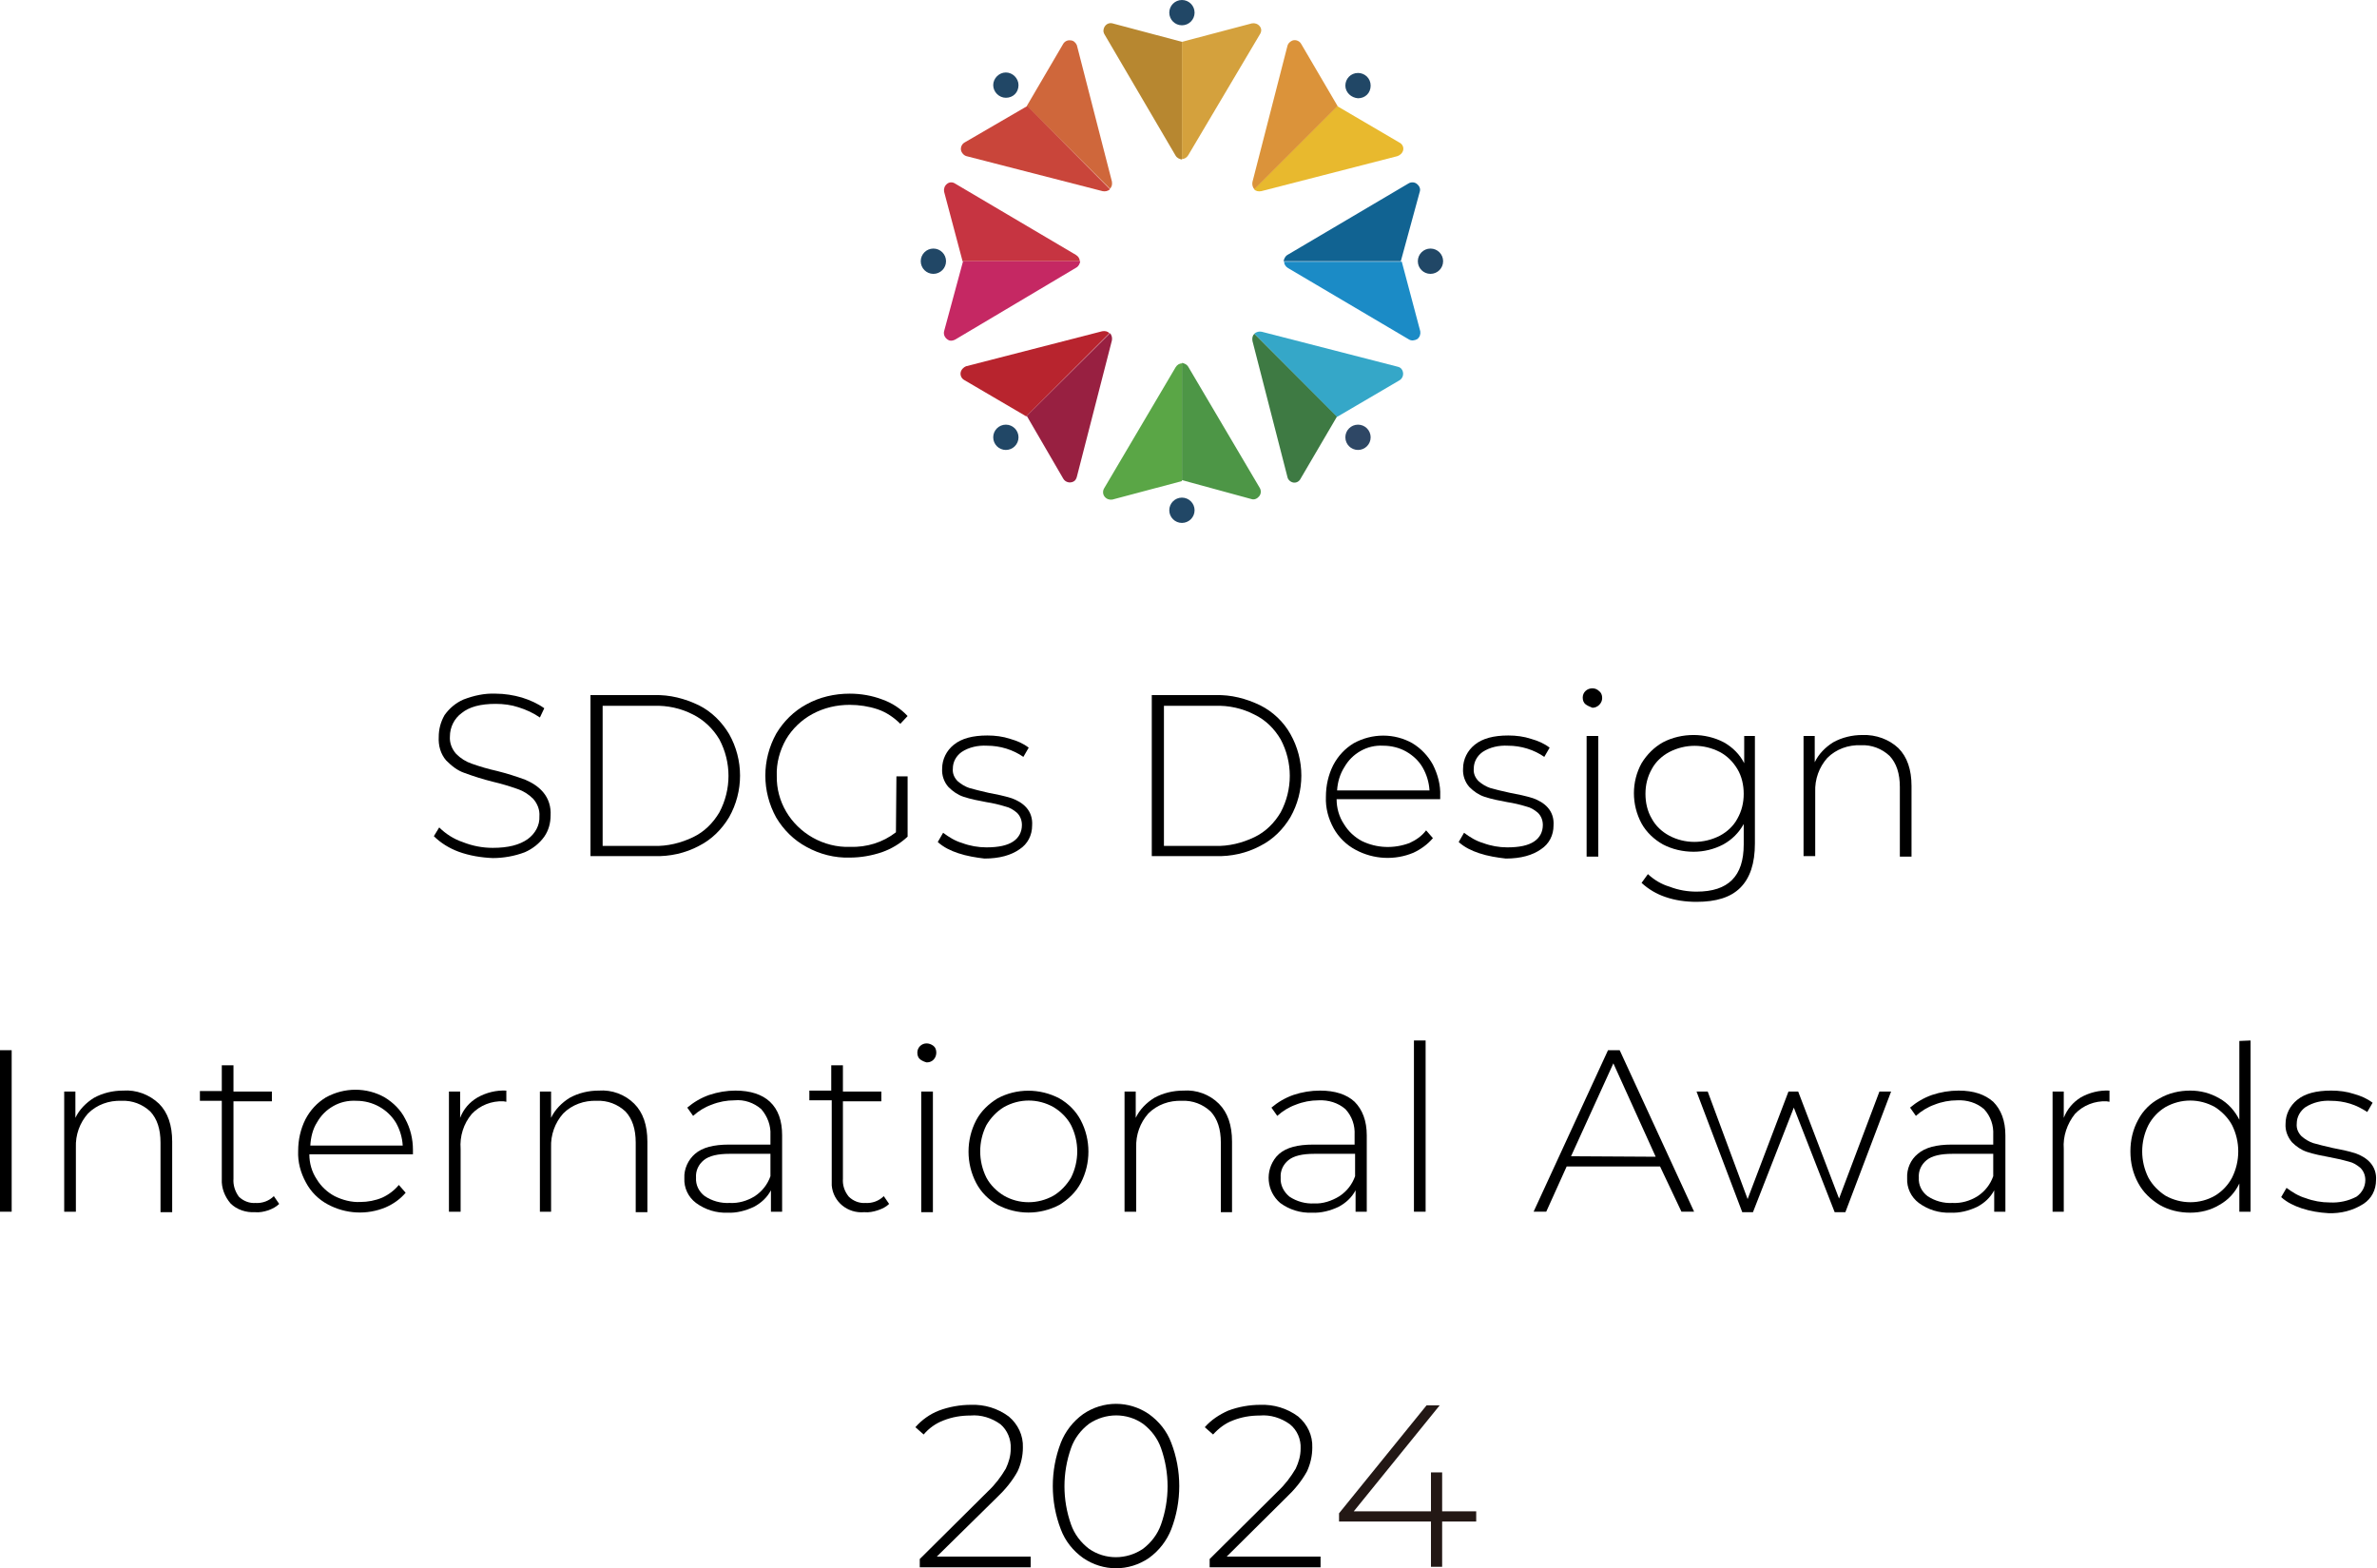 <?xml version="1.0" encoding="utf-8"?>
<!-- Generator: Adobe Illustrator 28.0.0, SVG Export Plug-In . SVG Version: 6.00 Build 0)  -->
<svg version="1.1" id="レイヤー_1" xmlns="http://www.w3.org/2000/svg" xmlns:xlink="http://www.w3.org/1999/xlink" x="0px"
	 y="0px" viewBox="0 0 488.7 322.4" style="enable-background:new 0 0 488.7 322.4;" xml:space="preserve">
<style type="text/css">
	.st0{fill:#D4A13D;}
	.st1{fill:#B78730;}
	.st2{fill:#5AA646;}
	.st3{fill:#4D9646;}
	.st4{fill:#C63441;}
	.st5{fill:#C52863;}
	.st6{fill:#1B8BC6;}
	.st7{fill:#116392;}
	.st8{fill:#CF673B;}
	.st9{fill:#C9453A;}
	.st10{fill:#3E7A43;}
	.st11{fill:#35A7C8;}
	.st12{fill:#E8B92E;}
	.st13{fill:#DB933A;}
	.st14{fill:#B8242E;}
	.st15{fill:#982041;}
	.st16{fill:#214766;}
	.st17{fill:#2E4765;}
	.st18{fill:#231815;}
</style>
<g id="レイヤー_2_00000062162403129189356880000007293472850407839366_">
</g>
<g id="レイヤー_2_00000171714199745345835980000012074939099325971864_">
	<g id="レイアウト">
		<path d="M94.3,175.1c-1.9-0.7-3.7-1.8-5.1-3.2l1.1-1.8c1.3,1.3,3,2.4,4.8,3c2,0.8,4.1,1.2,6.2,1.2c3.2,0,5.5-0.6,7.2-1.8
			c1.5-1.1,2.5-2.8,2.4-4.7c0.1-1.3-0.4-2.6-1.3-3.6c-0.9-0.9-2-1.6-3.2-2c-1.7-0.6-3.4-1.1-5.1-1.5c-2-0.5-3.9-1.1-5.8-1.8
			c-1.5-0.5-2.7-1.5-3.8-2.6c-1.1-1.3-1.6-3-1.5-4.8c0-1.6,0.4-3.1,1.2-4.5c1-1.4,2.3-2.5,3.9-3.2c2.1-0.8,4.3-1.3,6.6-1.2
			c1.8,0,3.7,0.3,5.4,0.8c1.6,0.5,3.2,1.2,4.6,2.2l-0.9,1.9c-1.3-0.9-2.8-1.6-4.4-2.1c-1.5-0.5-3.1-0.7-4.7-0.7
			c-3.1,0-5.4,0.6-7,1.9c-1.5,1.1-2.4,2.9-2.4,4.8c-0.1,1.3,0.4,2.6,1.3,3.6c0.9,0.9,2,1.6,3.2,2c1.7,0.6,3.4,1.1,5.2,1.5
			c2,0.5,3.9,1.1,5.8,1.8c1.4,0.6,2.7,1.4,3.7,2.6c1.1,1.3,1.6,3,1.5,4.7c0,1.6-0.4,3.1-1.3,4.4c-1,1.4-2.4,2.5-4,3.2
			c-2.1,0.8-4.4,1.2-6.6,1.2C98.9,176.3,96.5,175.9,94.3,175.1z"/>
		<path d="M121.4,142.9h13.1c3.2-0.1,6.3,0.7,9.2,2.1c2.6,1.3,4.7,3.4,6.2,5.9c3,5.3,3,11.8,0,17.1c-1.5,2.5-3.6,4.6-6.2,5.9
			c-2.8,1.5-6,2.2-9.2,2.1h-13.1V142.9z M134.4,173.9c2.8,0.1,5.6-0.6,8.1-1.8c2.3-1.1,4.1-2.9,5.4-5.1c2.5-4.7,2.5-10.3,0-15
			c-1.3-2.2-3.2-4-5.4-5.1c-2.5-1.3-5.3-1.9-8.1-1.8h-10.5v28.8L134.4,173.9z"/>
		<path d="M184.3,159.6h2.3V172c-1.5,1.4-3.3,2.5-5.3,3.2c-2.1,0.7-4.3,1.1-6.6,1.1c-3.1,0.1-6.2-0.7-8.9-2.2
			c-2.6-1.4-4.7-3.5-6.2-6c-3-5.4-3-11.9,0-17.3c1.5-2.5,3.6-4.6,6.2-6c2.7-1.5,5.8-2.2,8.9-2.2c2.3,0,4.6,0.4,6.7,1.2
			c2,0.7,3.8,1.9,5.2,3.4l-1.5,1.6c-1.3-1.3-2.9-2.4-4.7-3s-3.8-0.9-5.7-0.9c-2.7,0-5.3,0.6-7.7,1.9c-2.2,1.2-4.1,3-5.4,5.2
			c-1.3,2.3-2,4.9-1.9,7.5c-0.1,5.3,2.8,10.1,7.4,12.7c2.3,1.3,5,2,7.7,1.9c3.4,0.1,6.7-0.9,9.4-3L184.3,159.6z"/>
		<path d="M197,175.4c-1.5-0.5-3-1.2-4.2-2.3l1.1-1.9c1.2,0.9,2.5,1.7,3.9,2.1c1.6,0.6,3.3,0.9,5,0.9c2.5,0,4.3-0.4,5.5-1.2
			s1.8-2,1.8-3.4c0-0.9-0.3-1.8-1-2.5c-0.7-0.6-1.5-1.1-2.4-1.3c-1.3-0.4-2.6-0.7-3.9-0.9c-1.6-0.3-3.2-0.6-4.7-1.1
			c-1.2-0.4-2.2-1.1-3.1-2c-0.9-1-1.4-2.4-1.3-3.8c0-1.9,0.9-3.7,2.4-4.9c1.6-1.3,3.9-1.9,6.9-1.9c1.6,0,3.2,0.2,4.7,0.7
			c1.4,0.4,2.6,0.9,3.8,1.8l-1.1,1.9c-1-0.7-2.2-1.3-3.5-1.7s-2.6-0.6-4-0.6c-1.8-0.1-3.7,0.3-5.2,1.3c-1.1,0.8-1.8,2-1.8,3.4
			c-0.1,1,0.3,1.9,1,2.6c0.7,0.6,1.5,1.1,2.4,1.4c1,0.3,2.3,0.6,4,1c1.6,0.3,3.1,0.6,4.7,1.1c1.1,0.4,2.2,1,3,1.9
			c0.9,1,1.3,2.3,1.2,3.7c0,2-0.9,3.8-2.6,4.9c-1.7,1.2-4.1,1.9-7.2,1.9C200.7,176.3,198.8,176,197,175.4z"/>
		<path d="M236.8,142.9h13.1c3.2-0.1,6.3,0.7,9.2,2.1c2.6,1.3,4.8,3.4,6.2,5.9c3,5.3,3,11.8,0,17.1c-1.5,2.5-3.6,4.6-6.2,5.9
			c-2.8,1.5-6,2.2-9.2,2.1h-13.1V142.9z M249.8,173.9c2.8,0.1,5.6-0.6,8.1-1.8c2.3-1.1,4.1-2.9,5.4-5.1c2.5-4.7,2.5-10.3,0-15
			c-1.3-2.2-3.1-4-5.4-5.1c-2.5-1.3-5.3-1.9-8.1-1.8h-10.5v28.8L249.8,173.9z"/>
		<path d="M296.1,164.3h-21.3c0,1.8,0.5,3.6,1.5,5.1c0.9,1.5,2.2,2.7,3.7,3.5c3.1,1.5,6.6,1.6,9.8,0.4c1.3-0.6,2.5-1.4,3.4-2.6
			l1.4,1.6c-1.1,1.3-2.5,2.3-4,3c-3.8,1.6-8.2,1.4-11.9-0.6c-1.9-1-3.5-2.6-4.5-4.4c-1.1-2-1.7-4.2-1.6-6.5c0-2.3,0.5-4.5,1.5-6.5
			c1-1.9,2.4-3.4,4.2-4.5c3.8-2.1,8.4-2.1,12.1,0c1.8,1.1,3.2,2.6,4.2,4.4c1,2,1.6,4.2,1.5,6.4L296.1,164.3z M279.7,154.4
			c-1.4,0.8-2.5,1.9-3.3,3.3c-0.9,1.4-1.4,3.1-1.5,4.8h19c-0.1-1.7-0.6-3.3-1.4-4.7s-2-2.5-3.4-3.3s-3.1-1.2-4.7-1.2
			C282.7,153.2,281.1,153.6,279.7,154.4L279.7,154.4z"/>
		<path d="M304.1,175.4c-1.5-0.5-3-1.2-4.2-2.3l1.1-1.9c1.2,0.9,2.5,1.7,3.9,2.1c1.6,0.6,3.3,0.9,5,0.9c2.5,0,4.3-0.4,5.5-1.2
			s1.8-2,1.8-3.4c0-0.9-0.3-1.8-1-2.5c-0.7-0.6-1.5-1.1-2.4-1.3c-1.3-0.4-2.6-0.7-3.9-0.9c-1.6-0.3-3.2-0.6-4.7-1.1
			c-1.2-0.4-2.2-1.1-3.1-2c-0.9-1-1.4-2.4-1.3-3.8c0-1.9,0.9-3.7,2.4-4.9c1.6-1.3,3.9-1.9,6.9-1.9c1.6,0,3.2,0.2,4.7,0.7
			c1.4,0.4,2.6,0.9,3.8,1.8l-1.1,1.9c-1-0.7-2.2-1.3-3.5-1.7s-2.6-0.6-4-0.6c-1.8-0.1-3.7,0.3-5.2,1.3c-1.1,0.8-1.8,2-1.8,3.4
			c-0.1,1,0.3,1.9,1,2.6c0.7,0.6,1.5,1.1,2.4,1.4c1,0.3,2.3,0.6,4.1,1c1.6,0.3,3.1,0.6,4.7,1.1c1.1,0.4,2.2,1,3,1.9
			c0.9,1,1.3,2.3,1.2,3.7c0,2-0.9,3.8-2.6,4.9c-1.7,1.2-4.1,1.9-7.2,1.9C307.8,176.3,305.9,176,304.1,175.4z"/>
		<path d="M326,144.8c-0.4-0.3-0.6-0.8-0.6-1.4c0-1.1,0.9-1.9,2-1.9l0,0c0.5,0,1,0.2,1.4,0.6c0.4,0.3,0.6,0.8,0.6,1.4
			c0,0.5-0.2,1-0.6,1.4s-0.9,0.6-1.4,0.6C326.9,145.3,326.4,145.1,326,144.8z M326.2,151.3h2.4v24.8h-2.4V151.3z"/>
		<path d="M360.8,151.3v22.1c0,4.1-1,7.1-3,9.1s-5,2.9-9,2.9c-2.2,0-4.4-0.3-6.4-1c-1.8-0.6-3.5-1.6-4.9-2.9l1.3-1.8
			c1.3,1.2,2.8,2.1,4.5,2.6c1.8,0.7,3.7,1,5.5,1c3.3,0,5.7-0.8,7.3-2.4s2.4-4,2.4-7.3v-4.2c-1,1.8-2.4,3.2-4.2,4.2
			c-1.9,1-4,1.5-6.1,1.5c-2.2,0-4.4-0.5-6.3-1.5c-1.8-1-3.4-2.5-4.4-4.3c-2.1-3.9-2.1-8.6,0-12.4c1.1-1.8,2.6-3.3,4.4-4.3
			c1.9-1,4.1-1.5,6.3-1.5c2.1,0,4.3,0.5,6.2,1.5c1.8,1,3.3,2.5,4.2,4.3v-5.6L360.8,151.3z M353.6,171.8c1.5-0.8,2.8-2,3.6-3.5
			c0.9-1.6,1.3-3.3,1.3-5.1s-0.4-3.6-1.3-5.1s-2.1-2.7-3.6-3.5c-3.3-1.7-7.1-1.7-10.4,0c-1.5,0.8-2.8,2-3.6,3.5
			c-0.9,1.6-1.3,3.3-1.3,5.1s0.4,3.6,1.3,5.1c0.8,1.5,2.1,2.7,3.6,3.5C346.4,173.5,350.3,173.5,353.6,171.8z"/>
		<path d="M390.3,153.8c1.8,1.8,2.7,4.4,2.7,7.8v14.5h-2.4v-14.3c0-2.8-0.7-4.9-2.1-6.4c-1.6-1.5-3.7-2.3-5.9-2.2
			c-2.6-0.1-5.1,0.8-6.9,2.6c-1.7,1.9-2.6,4.4-2.5,7V176h-2.4v-24.7h2.3v5.4c0.8-1.7,2.2-3.1,3.8-4.1c1.8-1,3.9-1.5,6-1.5
			C385.7,151,388.4,152,390.3,153.8z"/>
		<path d="M0,215.9h2.4v33.2H0V215.9z"/>
		<path d="M32.7,226.9c1.8,1.8,2.7,4.4,2.7,7.8v14.5H33v-14.3c0-2.8-0.7-4.9-2.1-6.4c-1.6-1.5-3.7-2.3-5.9-2.2
			c-2.6-0.1-5.1,0.8-6.9,2.6c-1.7,1.9-2.6,4.4-2.5,7v13.2h-2.4v-24.7h2.3v5.4c0.8-1.7,2.2-3.1,3.8-4.1c1.8-1,3.9-1.5,6-1.5
			C28,224,30.7,225,32.7,226.9z"/>
		<path d="M57.4,247.5c-0.6,0.6-1.4,1-2.2,1.3c-0.9,0.3-1.9,0.5-2.8,0.4c-1.8,0.1-3.7-0.5-5-1.8c-1.2-1.4-1.9-3.2-1.8-5v-16.1h-4.5
			v-2h4.5V219H48v5.4h7.9v2H48v15.9c-0.1,1.3,0.3,2.6,1.1,3.7c0.9,0.9,2.2,1.4,3.4,1.3c1.4,0.1,2.8-0.4,3.8-1.4L57.4,247.5z"/>
		<path d="M84.9,237.3H63.6c0,1.8,0.5,3.6,1.5,5.1c0.9,1.5,2.2,2.7,3.7,3.5c1.6,0.8,3.5,1.3,5.3,1.2c1.5,0,3.1-0.3,4.5-0.9
			c1.3-0.6,2.5-1.5,3.4-2.6l1.4,1.6c-1.1,1.3-2.5,2.3-4.1,3c-3.8,1.6-8.2,1.4-11.9-0.6c-1.9-1-3.5-2.6-4.5-4.5
			c-1.1-2-1.7-4.2-1.6-6.5c0-2.3,0.5-4.5,1.5-6.5c1-1.9,2.4-3.4,4.2-4.5c3.8-2.1,8.4-2.1,12.1,0c1.8,1.1,3.3,2.6,4.2,4.4
			c1.1,2,1.6,4.2,1.6,6.4L84.9,237.3z M68.5,227.4c-1.4,0.8-2.5,1.9-3.3,3.3c-0.9,1.4-1.3,3.1-1.4,4.8h19c-0.1-1.7-0.6-3.3-1.4-4.7
			c-1.7-2.8-4.8-4.5-8.1-4.5C71.5,226.2,69.9,226.6,68.5,227.4z"/>
		<path d="M98.2,225.6c1.8-1,3.8-1.5,5.9-1.4v2.3l-0.6-0.1c-2.4-0.1-4.8,0.8-6.5,2.6c-1.7,2-2.5,4.6-2.3,7.2v12.9h-2.4v-24.7h2.3
			v5.4C95.3,228,96.5,226.6,98.2,225.6z"/>
		<path d="M130.4,226.9c1.8,1.8,2.7,4.4,2.7,7.8v14.5h-2.4v-14.3c0-2.8-0.7-4.9-2.1-6.4c-1.6-1.5-3.7-2.3-5.9-2.2
			c-2.6-0.1-5.1,0.8-6.9,2.6c-1.7,1.9-2.6,4.4-2.5,7v13.2H111v-24.7h2.3v5.4c0.8-1.7,2.2-3.1,3.8-4.1c1.8-1,3.9-1.5,6-1.5
			C125.8,224,128.5,225,130.4,226.9z"/>
		<path d="M158.3,226.5c1.7,1.6,2.5,3.9,2.5,6.9v15.7h-2.3v-4.4c-0.8,1.5-2,2.6-3.5,3.4c-1.7,0.8-3.6,1.3-5.4,1.2
			c-2.3,0.1-4.6-0.6-6.5-2c-1.6-1.2-2.5-3.1-2.4-5.1c-0.1-1.9,0.8-3.8,2.2-5c1.5-1.3,3.8-1.9,7-1.9h8.5v-2c0.1-1.9-0.6-3.8-1.9-5.3
			c-1.5-1.3-3.5-2-5.5-1.8c-1.6,0-3.2,0.3-4.7,0.9c-1.4,0.5-2.7,1.3-3.8,2.3l-1.2-1.7c1.3-1.1,2.8-2,4.5-2.6
			c1.8-0.6,3.6-0.9,5.4-0.9C154.3,224.2,156.7,225,158.3,226.5z M155.2,245.9c1.5-1,2.6-2.4,3.2-4.1v-4.6H150
			c-2.4,0-4.2,0.4-5.3,1.3c-1.1,0.9-1.7,2.2-1.6,3.6c-0.1,1.5,0.6,2.9,1.8,3.8c1.5,1,3.3,1.5,5.1,1.4
			C151.8,247.4,153.6,246.9,155.2,245.9L155.2,245.9z"/>
		<path d="M182.8,247.5c-0.6,0.6-1.4,1-2.3,1.3c-0.9,0.3-1.9,0.5-2.8,0.4c-3.4,0.3-6.4-2.1-6.7-5.5c0-0.4,0-0.8,0-1.3v-16.2h-4.6v-2
			h4.5V219h2.4v5.4h7.9v2h-7.9v15.9c-0.1,1.3,0.3,2.6,1.2,3.7c0.9,0.9,2.2,1.4,3.4,1.3c1.4,0.1,2.8-0.4,3.8-1.4L182.8,247.5z"/>
		<path d="M189.2,217.8c-0.4-0.3-0.6-0.8-0.6-1.4c0-1.1,0.9-1.9,1.9-1.9l0,0c0.5,0,1,0.2,1.4,0.5s0.6,0.8,0.6,1.4c0,1.1-0.8,2-1.9,2
			h-0.1C190.1,218.3,189.6,218.1,189.2,217.8z M189.4,224.4h2.4v24.8h-2.4V224.4z"/>
		<path d="M205.1,247.7c-1.9-1.1-3.4-2.6-4.4-4.5c-2.1-4-2.1-8.9,0-12.9c1-1.9,2.6-3.4,4.4-4.5c3.9-2.1,8.7-2.1,12.7,0
			c1.9,1.1,3.4,2.6,4.4,4.5c2.1,4,2.1,8.9,0,12.9c-1,1.9-2.6,3.4-4.4,4.5C213.8,249.8,209.1,249.8,205.1,247.7z M216.6,245.8
			c1.5-0.9,2.7-2.2,3.6-3.7c1.7-3.4,1.7-7.4,0-10.8c-0.8-1.5-2.1-2.8-3.6-3.7c-3.2-1.8-7-1.8-10.2,0c-1.5,0.9-2.7,2.2-3.6,3.7
			c-1.7,3.4-1.7,7.4,0,10.8c0.8,1.5,2.1,2.8,3.6,3.7C209.5,247.6,213.4,247.6,216.6,245.8z"/>
		<path d="M250.6,226.9c1.8,1.8,2.7,4.4,2.7,7.8v14.5H251v-14.3c0-2.8-0.7-4.9-2.1-6.4c-1.6-1.5-3.7-2.3-5.9-2.2
			c-2.6-0.1-5.1,0.8-6.9,2.6c-1.7,1.9-2.6,4.4-2.5,7v13.2h-2.4v-24.7h2.3v5.4c0.8-1.7,2.2-3.1,3.8-4.1c1.8-1,3.9-1.5,6-1.5
			C246,224,248.7,225,250.6,226.9z"/>
		<path d="M278.5,226.5c1.6,1.6,2.5,3.9,2.5,6.9v15.7h-2.3v-4.4c-0.8,1.5-2,2.6-3.5,3.4c-1.7,0.8-3.6,1.3-5.5,1.2
			c-2.3,0.1-4.6-0.6-6.5-2c-2.8-2.4-3.2-6.6-0.8-9.5c0.2-0.2,0.4-0.4,0.6-0.6c1.5-1.3,3.8-1.9,7-1.9h8.5v-2c0.1-1.9-0.5-3.8-1.9-5.3
			c-1.5-1.3-3.5-1.9-5.5-1.8c-1.6,0-3.2,0.3-4.7,0.9c-1.4,0.5-2.7,1.3-3.8,2.3l-1.2-1.7c1.3-1.1,2.8-2,4.5-2.6
			c1.8-0.6,3.6-0.9,5.5-0.9C274.5,224.2,276.9,225,278.5,226.5z M275.4,245.9c1.5-1,2.6-2.4,3.2-4.1v-4.6h-8.4
			c-2.4,0-4.2,0.4-5.3,1.3c-1.1,0.9-1.7,2.2-1.6,3.6c-0.1,1.5,0.6,2.9,1.8,3.9c1.5,1,3.3,1.5,5.1,1.4
			C271.9,247.5,273.8,246.9,275.4,245.9L275.4,245.9z"/>
		<path d="M290.7,213.9h2.4v35.2h-2.4V213.9z"/>
		<path d="M341.3,239.8h-19.2l-4.2,9.3h-2.6l15.3-33.2h2.4l15.3,33.2h-2.6L341.3,239.8z M340.4,237.8l-8.7-19.2l-8.7,19.1
			L340.4,237.8z"/>
		<path d="M388.8,224.4l-9.4,24.8h-2.2l-8.4-21.5l-8.4,21.5h-2.2l-9.4-24.8h2.3l8.2,22.1l8.4-22.1h2l8.4,22l8.3-22H388.8z"/>
		<path d="M409.8,226.5c1.6,1.6,2.5,3.9,2.5,6.9v15.7H410v-4.4c-0.8,1.5-2,2.6-3.5,3.4c-1.7,0.8-3.6,1.3-5.5,1.2
			c-2.3,0.1-4.6-0.6-6.5-2c-1.6-1.2-2.5-3.1-2.4-5.1c-0.1-1.9,0.7-3.8,2.2-5c1.5-1.3,3.8-1.9,7-1.9h8.5v-2c0.1-1.9-0.5-3.8-1.9-5.3
			c-1.5-1.3-3.5-1.9-5.5-1.8c-1.6,0-3.2,0.3-4.7,0.9c-1.4,0.5-2.7,1.3-3.8,2.3l-1.2-1.7c1.3-1.1,2.8-2,4.5-2.6
			c1.8-0.6,3.6-0.9,5.5-0.9C405.8,224.2,408.1,225,409.8,226.5z M406.6,245.9c1.5-1,2.6-2.4,3.2-4.1v-4.6h-8.4
			c-2.4,0-4.2,0.4-5.3,1.3c-1.1,0.9-1.7,2.2-1.6,3.6c-0.1,1.5,0.6,2.9,1.8,3.8c1.5,1,3.3,1.5,5.1,1.4
			C403.2,247.4,405,246.9,406.6,245.9L406.6,245.9z"/>
		<path d="M427.8,225.6c1.8-1,3.8-1.5,5.9-1.4v2.3l-0.6-0.1c-2.4-0.1-4.8,0.8-6.5,2.6c-1.6,2-2.5,4.6-2.3,7.2v12.9H422v-24.7h2.3
			v5.4C425,228,426.2,226.6,427.8,225.6z"/>
		<path d="M462.7,213.9v35.2h-2.3v-5.8c-0.9,1.9-2.3,3.4-4.1,4.4c-1.8,1.1-3.9,1.6-6,1.6c-2.2,0-4.4-0.5-6.3-1.6
			c-1.8-1.1-3.4-2.6-4.4-4.5c-1.1-2-1.6-4.2-1.6-6.5s0.5-4.5,1.6-6.5c1-1.9,2.5-3.4,4.4-4.4c1.9-1.1,4.1-1.6,6.3-1.6
			c2.1,0,4.1,0.5,6,1.6c1.8,1,3.2,2.6,4.1,4.4V214L462.7,213.9L462.7,213.9z M455.4,245.8c1.5-0.9,2.7-2.2,3.5-3.7
			c1.7-3.4,1.7-7.4,0-10.8c-0.8-1.5-2.1-2.8-3.5-3.7c-3.2-1.8-7-1.8-10.2,0c-1.5,0.9-2.7,2.2-3.5,3.7c-1.7,3.4-1.7,7.4,0,10.8
			c0.8,1.5,2.1,2.8,3.5,3.7C448.4,247.6,452.3,247.6,455.4,245.8z"/>
		<path d="M473.2,248.4c-1.5-0.5-3-1.2-4.2-2.3l1.1-1.9c1.2,0.9,2.5,1.7,3.9,2.1c1.6,0.6,3.3,0.9,5,0.9c1.9,0.1,3.8-0.3,5.5-1.2
			c1.1-0.8,1.8-2,1.8-3.4c0-0.9-0.3-1.8-1-2.5c-0.7-0.6-1.5-1.1-2.4-1.3c-1-0.3-2.3-0.6-3.9-0.9c-1.6-0.3-3.2-0.6-4.7-1.1
			c-1.2-0.4-2.2-1.1-3.1-2c-0.9-1.1-1.4-2.4-1.3-3.8c0-1.9,0.9-3.7,2.4-4.9c1.6-1.3,3.9-1.9,7-1.9c1.6,0,3.2,0.2,4.7,0.7
			c1.4,0.4,2.6,0.9,3.8,1.8l-1.1,1.9c-1.1-0.7-2.2-1.3-3.5-1.7s-2.6-0.6-4-0.6c-1.8-0.1-3.6,0.3-5.2,1.3c-1.1,0.8-1.8,2-1.8,3.4
			c-0.1,1,0.3,1.9,1,2.6c0.7,0.6,1.5,1.1,2.4,1.4c1,0.3,2.3,0.6,4,1c1.6,0.3,3.1,0.6,4.7,1.1c1.1,0.4,2.2,1,3,1.9
			c0.9,1,1.3,2.3,1.2,3.6c0,2-0.9,3.8-2.6,4.9c-2.2,1.4-4.7,2-7.2,1.9C476.9,249.3,475,249,473.2,248.4z"/>
		<path class="st0" d="M259,5.4c-0.4-0.5-1-0.7-1.6-0.6L243,8.6l0,0v24.1c0.5,0,1-0.3,1.3-0.8L259,7.1C259.4,6.5,259.4,5.9,259,5.4z
			"/>
		<path class="st1" d="M228.7,4.8c-0.8-0.2-1.6,0.3-1.8,1.2c-0.1,0.4,0,0.8,0.2,1.1L241.7,32c0.3,0.5,0.8,0.7,1.3,0.8l0,0V8.6l0,0
			L228.7,4.8z"/>
		<path class="st2" d="M227.1,102.1c0.4,0.5,1,0.7,1.6,0.6l14.3-3.8l0,0V74.7c-0.5,0-1,0.3-1.3,0.8L227,100.4
			C226.7,100.9,226.7,101.6,227.1,102.1z"/>
		<path class="st3" d="M257.3,102.6c0.6,0.2,1.2-0.1,1.6-0.6s0.4-1.2,0.1-1.7l-14.7-24.9c-0.3-0.5-0.8-0.7-1.3-0.8l0,0v24.1l0,0
			L257.3,102.6z"/>
		<path class="st4" d="M194.7,37.8c-0.5,0.4-0.7,1-0.6,1.6l3.8,14.3H222c0-0.5-0.3-1-0.8-1.3l-24.9-14.7
			C195.8,37.4,195.2,37.4,194.7,37.8z"/>
		<path class="st5" d="M194.1,68.1c-0.2,0.8,0.3,1.6,1.1,1.9c0.4,0.1,0.8,0,1.2-0.2L221.3,55c0.5-0.3,0.7-0.8,0.8-1.3H198
			L194.1,68.1z"/>
		<path class="st6" d="M291.4,69.7c0.5-0.4,0.7-1,0.6-1.6l-3.8-14.3H264c0,0.5,0.3,1,0.8,1.3l24.9,14.7
			C290.2,70.1,290.9,70,291.4,69.7z"/>
		<path class="st7" d="M291.9,39.4c0.2-0.6-0.1-1.2-0.6-1.6c-0.5-0.4-1.2-0.4-1.7-0.1l-24.9,14.7c-0.5,0.3-0.7,0.8-0.8,1.3H288
			L291.9,39.4z"/>
		<path class="st8" d="M220.1,8.3c-0.6-0.1-1.2,0.2-1.5,0.7l-7.5,12.8l0,0l17.1,17c0.4-0.4,0.5-0.9,0.4-1.5l-7.2-28
			C221.2,8.8,220.7,8.3,220.1,8.3z"/>
		<path class="st9" d="M198.3,29.3c-0.7,0.4-1,1.4-0.5,2.1c0.2,0.3,0.5,0.6,0.9,0.7l28,7.2c0.5,0.1,1.1,0,1.5-0.4l0,0l-17-17.1l0,0
			L198.3,29.3z"/>
		<path class="st10" d="M265.9,99.2c0.6,0.1,1.2-0.2,1.5-0.8l7.5-12.8l0,0l-17-17c-0.4,0.4-0.5,0.9-0.4,1.5l7.2,28
			C264.8,98.6,265.3,99.1,265.9,99.2z"/>
		<path class="st11" d="M287.7,78.2c0.7-0.4,1-1.3,0.6-2.1c-0.2-0.4-0.5-0.6-0.9-0.7l-28-7.2c-0.5-0.1-1.1,0-1.5,0.4l0,0l17,17.1
			l0,0L287.7,78.2z"/>
		<path class="st12" d="M288.5,30.8c0.1-0.6-0.2-1.2-0.8-1.5l-12.8-7.5l0,0l-17.1,17.1c0.4,0.4,0.9,0.5,1.5,0.4l28-7.2
			C287.9,31.9,288.4,31.4,288.5,30.8z"/>
		<path class="st13" d="M267.5,9c-0.4-0.7-1.4-1-2.1-0.5c-0.3,0.2-0.6,0.5-0.7,0.9l-7.2,28c-0.1,0.5,0,1.1,0.4,1.5l0,0L275,21.8l0,0
			L267.5,9z"/>
		<path class="st14" d="M197.5,76.6c-0.1,0.6,0.2,1.2,0.7,1.5l12.8,7.5l0,0l17.1-17.1c-0.4-0.4-0.9-0.5-1.5-0.4l-28,7.2
			C198.1,75.5,197.6,76,197.5,76.6z"/>
		<path class="st15" d="M218.6,98.4c0.4,0.7,1.3,1,2.1,0.6c0.4-0.2,0.6-0.6,0.7-1l7.2-28c0.1-0.5,0-1.1-0.4-1.5l0,0l-17.1,17l0,0
			L218.6,98.4z"/>
		<circle class="st16" cx="191.9" cy="53.7" r="2.6"/>
		<circle class="st16" cx="294.1" cy="53.7" r="2.6"/>
		<circle class="st16" cx="243" cy="2.6" r="2.6"/>
		<circle class="st16" cx="243" cy="104.9" r="2.6"/>
		<path class="st16" d="M276.6,17.6c0-1.4,1.1-2.6,2.6-2.6c1.4,0,2.6,1.1,2.6,2.6s-1.1,2.6-2.6,2.6l0,0
			C277.8,20.1,276.6,19,276.6,17.6L276.6,17.6z"/>
		<circle class="st16" cx="206.8" cy="89.9" r="2.6"/>
		<path class="st16" d="M206.8,20.1c-1.4,0-2.6-1.2-2.6-2.6s1.2-2.6,2.6-2.6s2.6,1.2,2.6,2.6l0,0C209.4,19,208.3,20.1,206.8,20.1
			L206.8,20.1z"/>
		<ellipse class="st17" cx="279.2" cy="89.9" rx="2.6" ry="2.6"/>
		<g>
			<path d="M211.9,320v2.2h-22.8v-1.7l14-13.9c1.5-1.4,2.7-3,3.7-4.7c0.6-1.3,1-2.6,1-4.1c0.1-1.9-0.7-3.8-2.1-5
				c-1.8-1.3-4-2-6.2-1.8c-1.9,0-3.7,0.3-5.5,1c-1.6,0.6-3,1.6-4.1,2.9l-1.7-1.5c1.3-1.5,3-2.7,4.8-3.4c2.1-0.8,4.4-1.2,6.6-1.2
				c2.8-0.1,5.5,0.7,7.8,2.4c1.9,1.6,3,3.9,2.9,6.4c0,1.7-0.4,3.4-1.1,4.9c-1.1,2-2.6,3.8-4.3,5.4L192.6,320H211.9z"/>
			<path d="M222.7,320.3c-2.1-1.5-3.7-3.5-4.6-5.9c-2.2-5.7-2.2-12.1,0-17.8c0.9-2.3,2.5-4.4,4.6-5.9c4.1-2.8,9.4-2.8,13.5,0
				c2.1,1.5,3.7,3.5,4.6,5.9c2.2,5.7,2.2,12.1,0,17.8c-0.9,2.3-2.5,4.4-4.6,5.9C232.1,323.1,226.8,323.1,222.7,320.3z M235,318.4
				c1.7-1.3,3-3,3.7-5c1.8-5.1,1.8-10.6,0-15.7c-0.7-2-2-3.7-3.7-5c-3.3-2.3-7.7-2.3-11.1,0c-1.7,1.3-3,3-3.7,5
				c-1.8,5.1-1.8,10.6,0,15.7c0.7,2,2,3.7,3.7,5C227.2,320.7,231.6,320.7,235,318.4z"/>
			<path d="M271.5,320v2.2h-22.8v-1.7l14-13.9c1.5-1.4,2.7-3,3.7-4.7c0.6-1.3,1-2.6,1-4.1c0.1-1.9-0.7-3.8-2.2-5
				c-1.8-1.3-4-2-6.2-1.8c-1.9,0-3.7,0.3-5.5,1c-1.6,0.6-2.9,1.6-4.1,2.9l-1.7-1.5c1.3-1.5,3-2.6,4.8-3.4c2.1-0.8,4.4-1.2,6.6-1.2
				c2.8-0.1,5.5,0.7,7.8,2.4c1.9,1.6,3,3.9,2.9,6.4c0,1.7-0.4,3.4-1.1,4.9c-1.1,2-2.6,3.8-4.3,5.4L252.2,320H271.5z"/>
		</g>
	</g>
</g>
<path class="st18" d="M275.3,312.9v-1.8l18-22.2h2.7l-18,22.2l-1.3-0.4h26.8v2.1H275.3z M294.2,322.1v-9.2l0-2.1v-8.1h2.3v19.4
	H294.2z"/>
</svg>
